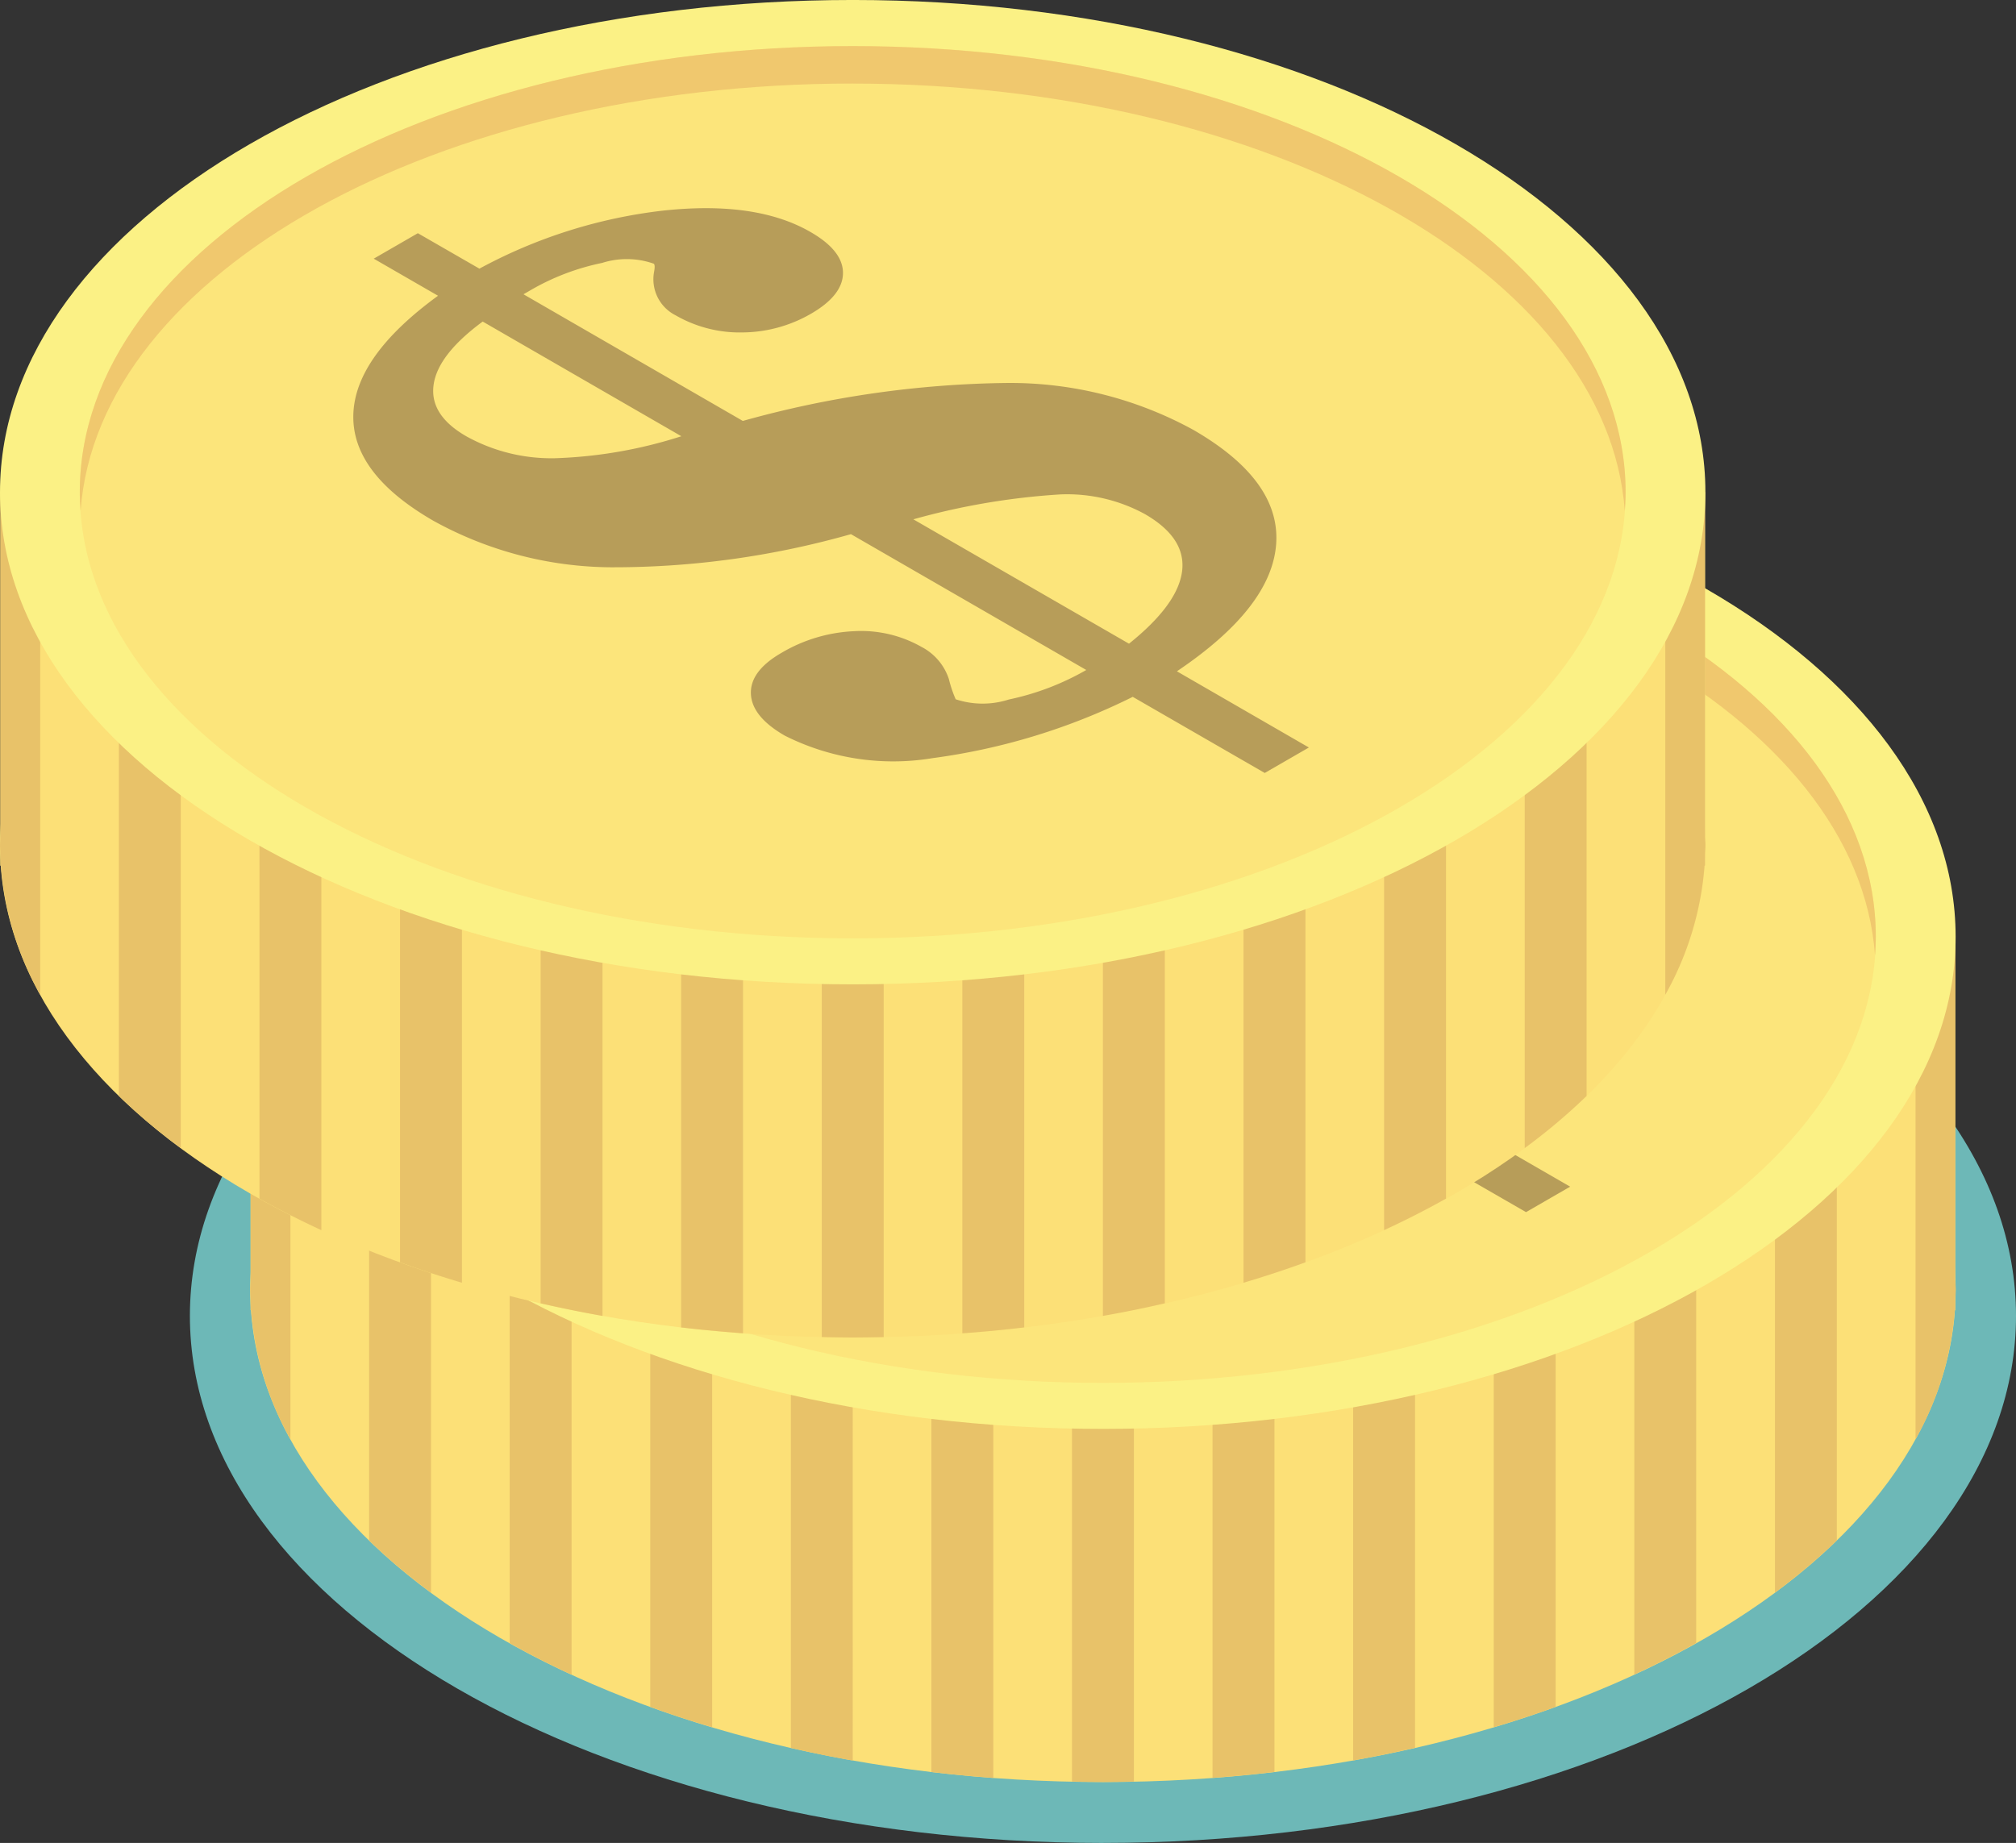 <svg id="Group_4124" data-name="Group 4124" xmlns="http://www.w3.org/2000/svg" width="102.34" height="93.578" viewBox="0 0 102.34 93.578">
  <rect x="0" y="0" width="102.34" height="93.578" fill="#333333" stroke="none"/>
  <g id="Group_3982" data-name="Group 3982" transform="translate(0 0)">
    <path id="Path_2816" data-name="Path 2816" d="M58.187,102.713c-25.6,0-46.349-11.982-46.349-26.762s20.752-26.76,46.349-26.76,46.351,11.982,46.351,26.76-20.751,26.761-46.351,26.761" transform="translate(-2.198 -9.136)" fill="#6db8b7" fill-rule="evenodd"/>
    <path id="Path_2817" data-name="Path 2817" d="M58.886,49.738c23.905,0,43.287,11.189,43.287,24.989S82.791,99.721,58.888,99.721,15.6,88.533,15.6,74.729,34.981,49.74,58.886,49.74" transform="translate(-2.897 -9.237)" fill="#fce077" fill-rule="evenodd"/>
    <rect id="Rectangle_1920" data-name="Rectangle 1920" width="86.533" height="18.961" transform="translate(12.723 47.564)" fill="#fce077"/>
    <path id="Path_2818" data-name="Path 2818" d="M15.62,75.889c0,.15-.02.3-.019.449s.015.3.019.452v.582h.026a15.763,15.763,0,0,0,1.993,6.554V58.412H15.62V75.889m6.014-12.272V89.066a30.193,30.193,0,0,0,3.142,2.648v-33.3H21.634v5.206m7.137,13.755V94.28q1.5.842,3.141,1.6V58.412H28.77V77.373m7.136,0V97.515q1.555.564,3.142,1.034V58.412H35.906V77.373m7.138,0V99.6c1.028.234,2.073.454,3.14.64V58.412H43.042V77.373m7.136,0v23.45q1.568.183,3.142.3V58.412H50.178V77.373m7.137,0v23.936c.524.009,1.044.021,1.573.021s1.047-.012,1.57-.021v-42.9H57.314V77.373m7.137,0v23.746q1.573-.111,3.142-.3V58.412H64.452V77.373m7.136,0v22.862c1.066-.186,2.114-.406,3.141-.64V58.412H71.588V77.373m7.137,0V98.549q1.587-.471,3.143-1.034l0-20.142,0-18.961H78.724V77.373m7.137,0v18.5q1.6-.735,3.141-1.6l0-16.907V58.412H85.861V77.373M93,60.966V91.714a30.559,30.559,0,0,0,3.141-2.648V58.412H93v2.554m9.154,14.92V58.412h-2.016V68.753l0,8.62v6.554a15.788,15.788,0,0,0,1.994-6.554h.024v-.582c.006-.151.021-.3.021-.454s-.015-.3-.021-.45" transform="translate(-2.897 -10.848)" fill="#e8c269" fill-rule="evenodd"/>
    <path id="Path_2819" data-name="Path 2819" d="M102.172,52.712c0,13.8-19.381,24.989-43.287,24.989S15.6,66.515,15.6,52.712,34.98,27.719,58.887,27.719s43.285,11.191,43.285,24.993" transform="translate(-2.897 -5.148)" fill="#fbf185" fill-rule="evenodd"/>
    <path id="Path_2820" data-name="Path 2820" d="M99.043,53.246c0,12.512-17.566,22.653-39.234,22.653S20.573,65.757,20.573,53.246,38.139,30.593,59.809,30.593,99.043,40.734,99.043,53.246" transform="translate(-3.82 -5.682)" fill="#fce57b" fill-rule="evenodd"/>
    <path id="Path_2821" data-name="Path 2821" d="M59.809,32.493c21.115,0,38.329,9.635,39.194,21.7q.038-.475.04-.95c0-12.513-17.566-22.653-39.234-22.653S20.573,40.734,20.573,53.247c0,.317.02.635.042.95.866-12.07,18.077-21.7,39.194-21.7" transform="translate(-3.82 -5.682)" fill="#f0c86e" fill-rule="evenodd"/>
    <path id="Path_2822" data-name="Path 2822" d="M77.691,62.48q2.48-1.987,2.695-3.677T78.5,55.9a8.237,8.237,0,0,0-4.291-1,35.624,35.624,0,0,0-7.464,1.265ZM54.967,51.946,44.883,46.123Q42.6,47.806,42.39,49.339t1.656,2.607a8.889,8.889,0,0,0,4.532,1.116,23.345,23.345,0,0,0,6.391-1.116ZM80.123,63.882l6.7,3.869-2.241,1.293-6.7-3.865a32.362,32.362,0,0,1-10.155,3.111,12.231,12.231,0,0,1-7.512-1.143q-1.671-.964-1.717-2.122t1.551-2.079a7.907,7.907,0,0,1,3.671-1.1,6.2,6.2,0,0,1,3.433.794,2.838,2.838,0,0,1,1.394,1.633,6.318,6.318,0,0,0,.346,1.029,4.342,4.342,0,0,0,2.694.013,13.408,13.408,0,0,0,3.936-1.5L63.576,56.918A44.074,44.074,0,0,1,51.354,58.6a18.856,18.856,0,0,1-8.974-2.361q-4.129-2.383-4.065-5.362t4.3-6.064L39.351,42.93l2.24-1.293,3.125,1.8a25.692,25.692,0,0,1,9.323-2.947q4.722-.511,7.487,1.087c1.1.632,1.646,1.327,1.646,2.078S62.63,45.1,61.55,45.725a7.038,7.038,0,0,1-3.458.95,6.512,6.512,0,0,1-3.411-.866,2.049,2.049,0,0,1-1.1-2.2c.048-.249.04-.392-.021-.426a4.136,4.136,0,0,0-2.615-.037,12.021,12.021,0,0,0-3.659,1.4l-.333.192,11.135,6.431a51.82,51.82,0,0,1,13.448-1.928,19.337,19.337,0,0,1,9.418,2.38q4.436,2.561,4.208,5.792T80.123,63.882Z" transform="translate(-7.115 -7.497)" fill="#b79d59" fill-rule="evenodd"/>
    <path id="Path_2823" data-name="Path 2823" d="M43.287,22.019c23.905,0,43.287,11.189,43.287,24.993S67.192,72,43.289,72,0,60.814,0,47.012s19.38-24.993,43.285-24.993" transform="translate(0 -4.09)" fill="#fce077" fill-rule="evenodd"/>
    <rect id="Rectangle_1921" data-name="Rectangle 1921" width="86.532" height="18.961" transform="translate(0.02 24.992)" fill="#fce077"/>
    <path id="Path_2824" data-name="Path 2824" d="M.021,48.171c0,.149-.02.3-.019.452s.015.3.019.452v.578H.047a15.769,15.769,0,0,0,1.993,6.556V30.692H.021V48.171M6.035,35.9V61.346a30.087,30.087,0,0,0,3.142,2.648v-33.3H6.035V35.9m7.137,13.754V66.562c1,.563,2.049,1.093,3.141,1.6V30.692H13.171V49.653m7.136,0V69.795q1.555.567,3.142,1.036V30.692H20.307V49.653m7.138,0V71.877q1.543.355,3.14.639V30.692H27.443l0,18.961m7.134,0V73.1c1.034.125,2.085.215,3.142.3V30.692H34.579V49.653m7.137,0V73.589c.524.013,1.046.023,1.573.023s1.047-.01,1.57-.021v-42.9H41.715V49.653m7.137,0V73.4q1.574-.112,3.142-.3V30.692H48.851V49.653m7.137,0V72.515c1.068-.186,2.114-.4,3.142-.638V30.692H55.988V49.653m7.137,0V70.831q1.587-.47,3.143-1.036l0-20.142,0-18.961H63.127V49.653m7.136,0V68.16q1.6-.737,3.142-1.6V30.692H70.262V49.653M77.4,33.246V63.994a30.266,30.266,0,0,0,3.142-2.647V30.693H77.4v2.554m9.154,14.92V30.692H84.536V56.209a15.816,15.816,0,0,0,1.993-6.556h.024v-.578c.006-.154.021-.3.021-.454s-.015-.3-.021-.453" transform="translate(0 -5.7)" fill="#e8c269" fill-rule="evenodd"/>
    <path id="Path_2825" data-name="Path 2825" d="M86.573,24.993c0,13.8-19.381,24.989-43.287,24.989S0,38.8,0,24.993,19.381,0,43.288,0,86.573,11.192,86.573,24.993" transform="translate(0 -0.001)" fill="#fbf185" fill-rule="evenodd"/>
    <path id="Path_2826" data-name="Path 2826" d="M83.444,25.526c0,12.513-17.566,22.654-39.234,22.654S4.974,38.038,4.974,25.526,22.541,2.873,44.21,2.873,83.444,13.015,83.444,25.526" transform="translate(-0.924 -0.534)" fill="#fce57b" fill-rule="evenodd"/>
    <path id="Path_2827" data-name="Path 2827" d="M44.21,4.778c21.116,0,38.33,9.629,39.195,21.7.022-.314.042-.629.041-.95,0-12.512-17.566-22.653-39.235-22.653S4.974,13.015,4.974,25.526c0,.321.02.636.042.95.866-12.07,18.077-21.7,39.194-21.7" transform="translate(-0.924 -0.534)" fill="#f0c86e" fill-rule="evenodd"/>
    <path id="Path_2828" data-name="Path 2828" d="M77.691,62.48q2.48-1.987,2.695-3.677T78.5,55.9a8.237,8.237,0,0,0-4.291-1,35.624,35.624,0,0,0-7.464,1.265ZM54.967,51.946,44.883,46.123Q42.6,47.806,42.39,49.339t1.656,2.607a8.889,8.889,0,0,0,4.532,1.116,23.345,23.345,0,0,0,6.391-1.116ZM80.123,63.882l6.7,3.869-2.241,1.293-6.7-3.865a32.362,32.362,0,0,1-10.155,3.111,12.231,12.231,0,0,1-7.512-1.143q-1.671-.964-1.717-2.122t1.551-2.079a7.907,7.907,0,0,1,3.671-1.1,6.2,6.2,0,0,1,3.433.794,2.838,2.838,0,0,1,1.394,1.633,6.318,6.318,0,0,0,.346,1.029,4.342,4.342,0,0,0,2.694.013,13.408,13.408,0,0,0,3.936-1.5L63.576,56.918A44.074,44.074,0,0,1,51.354,58.6a18.856,18.856,0,0,1-8.974-2.361q-4.129-2.383-4.065-5.362t4.3-6.064L39.351,42.93l2.24-1.293,3.125,1.8a25.692,25.692,0,0,1,9.323-2.947q4.722-.511,7.487,1.087c1.1.632,1.646,1.327,1.646,2.078S62.63,45.1,61.55,45.725a7.038,7.038,0,0,1-3.458.95,6.512,6.512,0,0,1-3.411-.866,2.049,2.049,0,0,1-1.1-2.2c.048-.249.04-.392-.021-.426a4.136,4.136,0,0,0-2.615-.037,12.021,12.021,0,0,0-3.659,1.4l-.333.192,11.135,6.431a51.82,51.82,0,0,1,13.448-1.928,19.337,19.337,0,0,1,9.418,2.38q4.436,2.561,4.208,5.792T80.123,63.882Z" transform="translate(-20.379 -29.796)" fill="#b79d59" fill-rule="evenodd"/>
  </g>
</svg>
